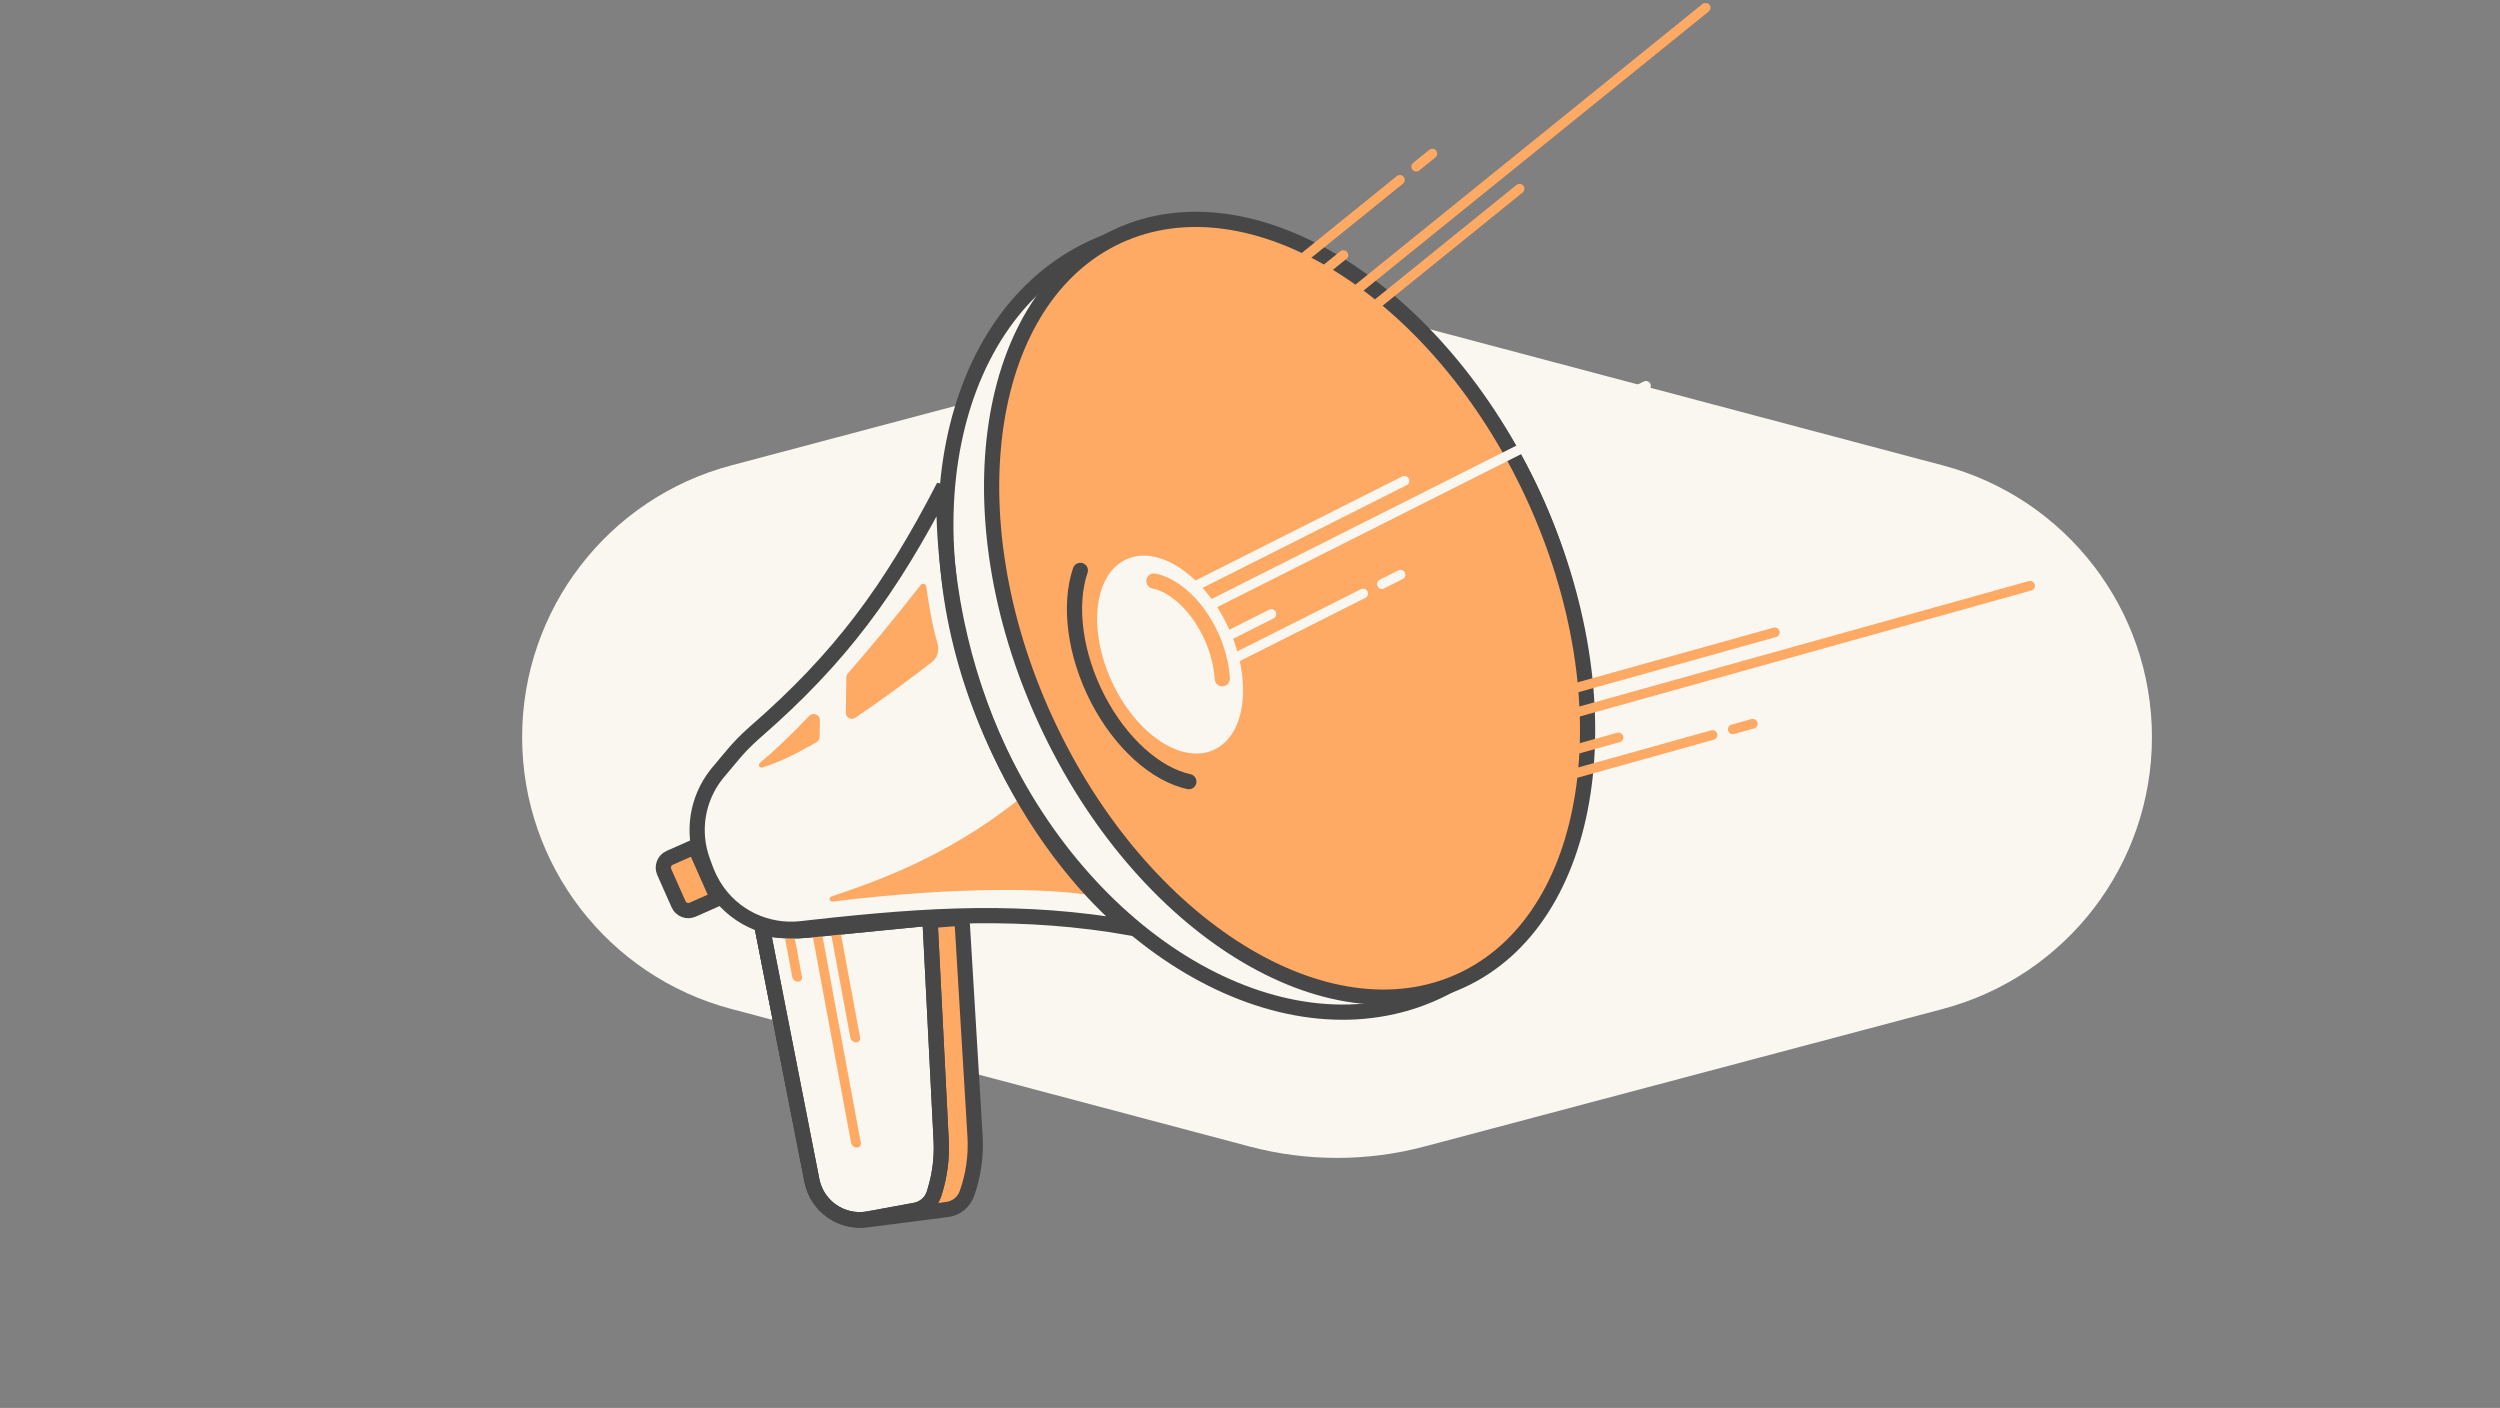 <svg width="657" height="370" viewBox="0 0 657 370" fill="none" xmlns="http://www.w3.org/2000/svg">
<rect x="0" y="0" width="657" height="370" fill="#808080" stroke="none"/>
<g clip-path="url(#clip0_166_102034)">
<path d="M328.39 86.155C343.452 82.157 359.296 82.157 374.358 86.155L510.596 122.312C542.983 130.907 565.531 160.22 565.531 193.728C565.531 227.236 542.983 256.549 510.596 265.144L374.358 301.302C359.296 305.299 343.452 305.299 328.39 301.302L192.152 265.144C159.765 256.549 137.217 227.236 137.217 193.728C137.217 160.22 159.765 130.907 192.152 122.312L328.39 86.155Z" fill="#FAF7F1"/>
<path d="M175.985 225.449L182.582 222.526L188.616 236.144L182.019 239.067C180.605 239.694 178.951 239.055 178.325 237.642L174.559 229.143C173.933 227.729 174.571 226.075 175.985 225.449Z" fill="#FFAA64" stroke="#474747" stroke-width="4"/>
<path d="M203.681 193.964C227.856 172.889 241.125 153.798 256.865 121.742C251.935 190.916 290.712 237.743 312.071 250.723C279.272 243.69 252.745 245.193 217.255 249.246C207.174 250.397 197.328 245.586 192.146 236.863L192.027 236.664C191.22 235.305 190.541 233.874 189.997 232.39L189.168 230.126C186.019 221.522 187.707 211.892 193.595 204.872L197.52 200.193C199.399 197.954 201.478 195.885 203.681 193.964Z" fill="#FAF7F1"/>
<path d="M218.889 236.926C252.454 232.777 275.485 233.666 284.824 235.018C285.608 235.131 286.164 234.123 285.636 233.532C279.702 226.875 271.841 216.093 268.518 210.644C268.264 210.227 267.699 210.131 267.316 210.434C248.246 225.474 229.535 231.863 218.554 235.585C217.659 235.889 217.951 237.042 218.889 236.926Z" fill="#FFAA64"/>
<path d="M287.303 65.032C306.589 56.153 329.156 58.788 350.168 70.559C371.178 82.328 390.485 103.171 402.998 130.348C415.51 157.526 418.791 185.747 414.072 209.362C409.352 232.979 396.68 251.838 377.394 260.717C358.108 269.596 335.54 266.961 314.528 255.191C293.518 243.421 274.211 222.579 261.699 195.401C249.186 168.223 245.905 140.003 250.624 116.388C255.344 92.771 268.016 73.911 287.303 65.032Z" fill="#FAF7F1" stroke="#474747" stroke-width="4"/>
<path d="M248.06 127.774C247.12 185.378 275.965 226.448 297.114 243.825C268.978 238.943 244.647 240.27 213.937 243.687L210.628 244.06C201.464 245.106 192.523 240.817 187.692 233.017L187.466 232.643L187.348 232.443C186.697 231.347 186.136 230.2 185.67 229.014L185.476 228.503L184.647 226.239C181.835 218.556 183.207 209.983 188.23 203.572L188.729 202.959L192.653 198.279C194.23 196.4 195.961 194.637 197.801 192.978L198.596 192.272C220.835 172.884 233.946 155.125 248.06 127.774Z" stroke="#474747" stroke-width="4"/>
<path d="M293.863 62.011C311.259 54.002 332.146 57.309 352.013 69.628C371.865 81.938 390.469 103.133 402.998 130.348C415.527 157.562 419.533 185.477 415.977 208.563C412.419 231.668 401.35 249.687 383.954 257.696C366.558 265.705 345.67 262.398 325.803 250.079C305.951 237.769 287.348 216.574 274.819 189.36C262.29 162.146 258.282 134.23 261.838 111.144C265.397 88.039 276.467 70.02 293.863 62.011Z" fill="#FFAA64" stroke="#474747" stroke-width="4"/>
<path d="M398.535 48.597C399.085 48.153 399.891 48.238 400.335 48.788C400.78 49.337 400.694 50.143 400.145 50.588L398.535 48.597ZM347.606 89.78L398.535 48.597L400.145 50.588L349.216 91.771L347.606 89.78Z" fill="#FFAA64"/>
<path d="M466.751 167.418C467.432 167.228 467.83 166.522 467.64 165.841C467.45 165.16 466.744 164.762 466.063 164.952L466.751 167.418ZM403.665 185.022L466.751 167.418L466.063 164.952L402.977 182.556L403.665 185.022Z" fill="#FFAA64"/>
<path d="M368.686 48.272C369.236 47.827 369.321 47.021 368.877 46.472C368.432 45.922 367.626 45.837 367.077 46.281L368.686 48.272ZM339.605 71.788L368.686 48.272L367.077 46.281L337.995 69.798L339.605 71.788Z" fill="#FFAA64"/>
<path d="M449.706 191.926C450.387 191.736 451.093 192.133 451.283 192.814C451.473 193.495 451.075 194.201 450.394 194.391L449.706 191.926ZM413.682 201.978L449.706 191.926L450.394 194.391L414.37 204.444L413.682 201.978Z" fill="#FFAA64"/>
<path d="M447.425 1.037C447.974 0.593 448.78 0.678 449.225 1.228C449.669 1.778 449.584 2.584 449.034 3.028L447.425 1.037ZM344.859 83.975L447.425 1.037L449.034 3.028L346.469 85.966L344.859 83.975Z" fill="#FFAA64"/>
<path d="M533.852 155.174C534.533 154.984 534.931 154.278 534.741 153.597C534.551 152.916 533.845 152.518 533.164 152.708L533.852 155.174ZM406.803 190.627L533.852 155.174L533.164 152.708L406.115 188.162L406.803 190.627Z" fill="#FFAA64"/>
<path d="M352.226 66.042C352.775 65.598 353.581 65.683 354.026 66.233C354.47 66.782 354.385 67.588 353.835 68.033L352.226 66.042ZM331.346 82.927L352.226 66.042L353.835 68.033L332.955 84.917L331.346 82.927Z" fill="#FFAA64"/>
<path d="M425.684 195.029C426.365 194.839 426.763 194.133 426.573 193.452C426.383 192.771 425.677 192.373 424.996 192.563L425.684 195.029ZM399.82 202.247L425.684 195.029L424.996 192.563L399.132 199.781L399.82 202.247Z" fill="#FFAA64"/>
<path d="M372.183 43.799L376.419 40.373" stroke="#FFAA64" stroke-width="2.56" stroke-linecap="round"/>
<path d="M455.378 191.67L460.625 190.206" stroke="#FFAA64" stroke-width="2.56" stroke-linecap="round"/>
<path d="M369.652 127.504C370.284 127.186 370.538 126.417 370.22 125.785C369.903 125.154 369.133 124.899 368.502 125.217L369.652 127.504ZM311.147 156.946L369.652 127.504L368.502 125.217L309.996 154.659L311.147 156.946Z" fill="#FAF7F1"/>
<path d="M357.655 154.837C358.287 154.52 359.056 154.774 359.374 155.405C359.692 156.037 359.437 156.806 358.806 157.124L357.655 154.837ZM324.247 171.65L357.655 154.837L358.806 157.124L325.398 173.936L324.247 171.65Z" fill="#FAF7F1"/>
<path d="M433.13 102.547C433.762 102.229 434.016 101.46 433.698 100.828C433.381 100.197 432.611 99.942 431.98 100.26L433.13 102.547ZM315.306 161.841L433.13 102.547L431.98 100.26L314.155 159.554L315.306 161.841Z" fill="#FAF7F1"/>
<path d="M334.681 162.518C335.312 162.2 335.567 161.431 335.249 160.799C334.931 160.168 334.162 159.913 333.53 160.231L334.681 162.518ZM310.695 174.589L334.681 162.518L333.53 160.231L309.544 172.302L310.695 174.589Z" fill="#FAF7F1"/>
<path d="M363.171 153.494L368.037 151.045" stroke="#FAF7F1" stroke-width="2.56" stroke-linecap="round"/>
<ellipse cx="307.502" cy="172.026" rx="16.876" ry="27.548" transform="rotate(-24.721 307.502 172.026)" fill="#FAF7F1"/>
<path d="M312.435 205.413C308.225 204.496 303.746 202.058 299.491 198.224C295.242 194.395 291.433 189.368 288.48 183.646C285.527 177.926 283.559 171.761 282.767 165.799C281.975 159.83 282.398 154.349 283.908 149.897" stroke="#474747" stroke-width="4" stroke-linecap="round" stroke-linejoin="round"/>
<path d="M303.251 152.694C305.177 153.073 307.256 154.025 309.335 155.563C311.411 157.1 313.4 159.159 315.148 161.617C316.895 164.074 318.345 166.85 319.395 169.754C320.445 172.659 321.061 175.601 321.217 178.374" stroke="#FFAA64" stroke-width="4" stroke-linecap="round" stroke-linejoin="round"/>
<path d="M256.242 298.584L252.795 241.281L210.844 244.341C208.782 244.491 206.711 244.475 204.651 244.292L200.352 243.91L213.477 310.375C214.782 316.984 220.988 321.451 227.67 320.59L248.919 317.854C251.297 317.547 253.301 315.931 254.104 313.672C255.823 308.837 256.55 303.706 256.242 298.584Z" fill="#FFAA64" stroke="#474747" stroke-width="4"/>
<path d="M247.339 299.752L244.386 241.281L212.062 244.456C209.085 244.748 206.084 244.691 203.121 244.287L200.352 243.91L213.361 310.2C214.711 317.079 221.342 321.592 228.236 320.324L240.532 318.063C242.897 317.628 244.819 315.904 245.507 313.599L245.784 312.672C247.034 308.485 247.56 304.115 247.339 299.752Z" fill="#FAF7F1" stroke="#474747" stroke-width="4"/>
<path d="M223.474 272.691C223.603 273.386 224.28 273.944 224.987 273.937C225.694 273.93 226.162 273.361 226.033 272.666L223.474 272.691ZM218.422 245.466L223.474 272.691L226.033 272.666L220.982 245.441L218.422 245.466Z" fill="#FFAA64"/>
<path d="M208.201 256.747C208.33 257.442 209.008 258 209.715 257.993C210.422 257.986 210.89 257.417 210.761 256.722L208.201 256.747ZM206.13 245.585L208.201 256.747L210.761 256.722L208.69 245.56L206.13 245.585Z" fill="#FFAA64"/>
<path d="M223.663 300.342C223.791 301.037 224.469 301.595 225.176 301.588C225.883 301.581 226.351 301.012 226.222 300.317L223.663 300.342ZM213.49 245.513L223.663 300.342L226.222 300.317L216.049 245.487L213.49 245.513Z" fill="#FFAA64"/>
<path fill-rule="evenodd" clip-rule="evenodd" d="M222.416 178.017C222.422 177.637 222.562 177.273 222.812 176.987C228.485 170.492 234.886 162.765 241.97 153.714C242.411 153.151 243.327 153.393 243.422 154.103C243.981 158.27 245.032 164.613 246.37 169.067C246.905 170.847 246.412 172.851 244.938 173.983C239.279 178.325 232.091 183.713 224.742 188.643C223.678 189.358 222.26 188.578 222.279 187.296L222.416 178.017ZM215.462 189.263C215.484 187.797 213.68 187.071 212.667 188.132C207.405 193.643 203.086 197.692 199.77 200.41C199.117 200.946 199.574 201.945 200.383 201.699C204.549 200.428 209.458 198.021 214.609 195.026C215.091 194.745 215.389 194.231 215.397 193.673L215.462 189.263Z" fill="#FFAA64"/>
<path d="M247.339 299.752L244.386 241.281L212.062 244.456C209.085 244.748 206.084 244.691 203.121 244.287L200.352 243.91L213.361 310.2C214.711 317.079 221.342 321.592 228.236 320.324L240.532 318.063C242.897 317.628 244.819 315.904 245.507 313.599L245.784 312.672C247.034 308.485 247.56 304.115 247.339 299.752Z" stroke="#474747" stroke-width="4"/>
</g>
<defs>
<clipPath id="clip0_166_102034">
<rect width="656" height="369" fill="white" transform="translate(0.146 0.822)"/>
</clipPath>
</defs>
</svg>
